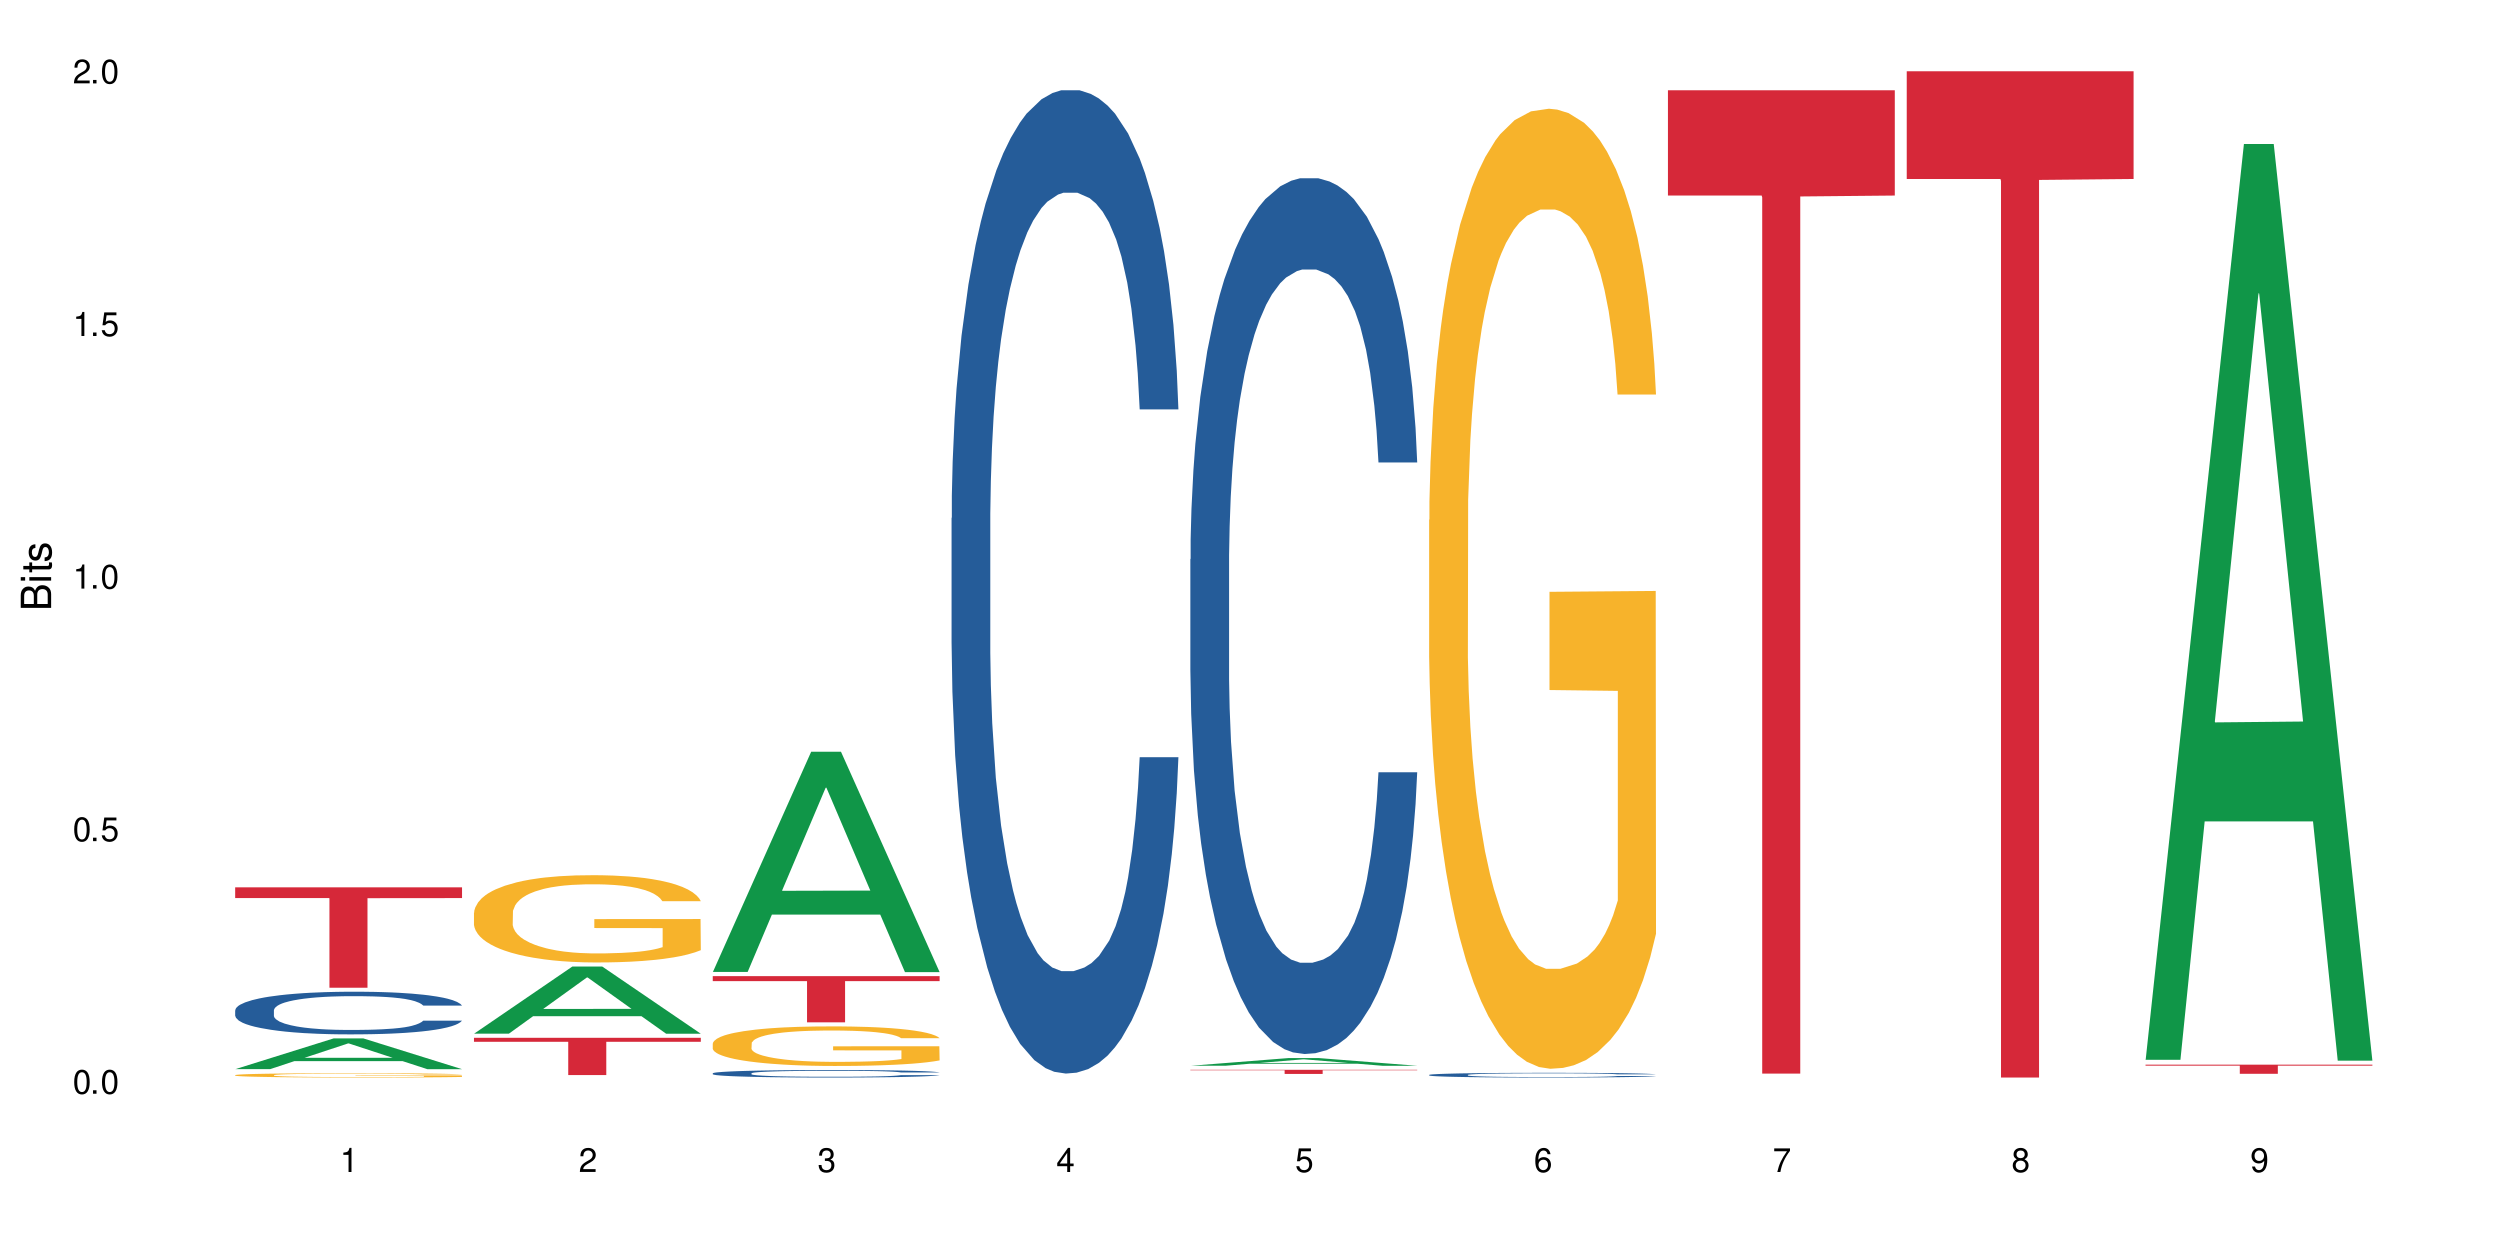 <?xml version="1.0" encoding="UTF-8"?>
<svg xmlns="http://www.w3.org/2000/svg" xmlns:xlink="http://www.w3.org/1999/xlink" width="720" height="360" viewBox="0 0 720 360">
<defs>
<g>
<g id="glyph-0-0">
</g>
<g id="glyph-0-1">
<path d="M 2.641 -6.938 C 2 -6.938 1.422 -6.656 1.078 -6.172 C 0.641 -5.562 0.406 -4.641 0.406 -3.359 C 0.406 -1.016 1.188 0.219 2.641 0.219 C 4.078 0.219 4.859 -1.016 4.859 -3.297 C 4.859 -4.641 4.656 -5.547 4.203 -6.172 C 3.844 -6.656 3.281 -6.938 2.641 -6.938 Z M 2.641 -6.188 C 3.547 -6.188 4 -5.25 4 -3.375 C 4 -1.406 3.562 -0.484 2.625 -0.484 C 1.734 -0.484 1.281 -1.438 1.281 -3.344 C 1.281 -5.25 1.734 -6.188 2.641 -6.188 Z M 2.641 -6.188 "/>
</g>
<g id="glyph-0-2">
<path d="M 1.828 -1 L 0.828 -1 L 0.828 0 L 1.828 0 Z M 1.828 -1 "/>
</g>
<g id="glyph-0-3">
<path d="M 4.562 -6.797 L 1.062 -6.797 L 0.547 -3.094 L 1.328 -3.094 C 1.719 -3.562 2.047 -3.734 2.578 -3.734 C 3.484 -3.734 4.062 -3.109 4.062 -2.094 C 4.062 -1.125 3.484 -0.531 2.578 -0.531 C 1.828 -0.531 1.375 -0.906 1.188 -1.672 L 0.328 -1.672 C 0.453 -1.109 0.547 -0.844 0.75 -0.594 C 1.125 -0.078 1.828 0.219 2.594 0.219 C 3.969 0.219 4.922 -0.781 4.922 -2.219 C 4.922 -3.562 4.031 -4.484 2.719 -4.484 C 2.25 -4.484 1.859 -4.359 1.469 -4.062 L 1.734 -5.969 L 4.562 -5.969 Z M 4.562 -6.797 "/>
</g>
<g id="glyph-0-4">
<path d="M 2.484 -4.938 L 2.484 0 L 3.328 0 L 3.328 -6.938 L 2.766 -6.938 C 2.469 -5.875 2.281 -5.734 0.984 -5.562 L 0.984 -4.938 Z M 2.484 -4.938 "/>
</g>
<g id="glyph-0-5">
<path d="M 4.859 -0.828 L 1.281 -0.828 C 1.359 -1.406 1.672 -1.781 2.5 -2.281 L 3.469 -2.828 C 4.406 -3.344 4.906 -4.062 4.906 -4.906 C 4.906 -5.484 4.672 -6.031 4.266 -6.406 C 3.859 -6.766 3.375 -6.938 2.719 -6.938 C 1.859 -6.938 1.219 -6.625 0.844 -6.031 C 0.609 -5.672 0.5 -5.234 0.484 -4.531 L 1.328 -4.531 C 1.359 -5.016 1.406 -5.281 1.531 -5.516 C 1.75 -5.938 2.188 -6.203 2.703 -6.203 C 3.469 -6.203 4.031 -5.641 4.031 -4.891 C 4.031 -4.344 3.719 -3.859 3.125 -3.516 L 2.234 -3 C 0.812 -2.172 0.406 -1.531 0.328 -0.016 L 4.859 -0.016 Z M 4.859 -0.828 "/>
</g>
<g id="glyph-0-6">
<path d="M 2.125 -3.188 L 2.578 -3.188 C 3.5 -3.188 3.984 -2.766 3.984 -1.922 C 3.984 -1.062 3.469 -0.531 2.594 -0.531 C 1.656 -0.531 1.203 -1 1.156 -2.016 L 0.312 -2.016 C 0.344 -1.453 0.438 -1.094 0.609 -0.781 C 0.953 -0.109 1.625 0.219 2.547 0.219 C 3.953 0.219 4.859 -0.625 4.859 -1.938 C 4.859 -2.828 4.516 -3.297 3.703 -3.594 C 4.344 -3.844 4.656 -4.328 4.656 -5.031 C 4.656 -6.219 3.875 -6.938 2.578 -6.938 C 1.203 -6.938 0.484 -6.172 0.453 -4.703 L 1.297 -4.703 C 1.312 -5.125 1.344 -5.359 1.453 -5.578 C 1.641 -5.969 2.062 -6.203 2.594 -6.203 C 3.344 -6.203 3.797 -5.75 3.797 -5 C 3.797 -4.516 3.609 -4.219 3.25 -4.047 C 3.016 -3.953 2.703 -3.922 2.125 -3.906 Z M 2.125 -3.188 "/>
</g>
<g id="glyph-0-7">
<path d="M 3.141 -1.672 L 3.141 0 L 3.984 0 L 3.984 -1.672 L 4.984 -1.672 L 4.984 -2.438 L 3.984 -2.438 L 3.984 -6.938 L 3.359 -6.938 L 0.266 -2.578 L 0.266 -1.672 Z M 3.141 -2.438 L 1 -2.438 L 3.141 -5.5 Z M 3.141 -2.438 "/>
</g>
<g id="glyph-0-8">
<path d="M 4.781 -5.125 C 4.609 -6.266 3.891 -6.938 2.844 -6.938 C 2.094 -6.938 1.422 -6.578 1.031 -5.953 C 0.594 -5.266 0.406 -4.422 0.406 -3.172 C 0.406 -2 0.578 -1.25 0.984 -0.641 C 1.359 -0.078 1.953 0.219 2.703 0.219 C 3.984 0.219 4.922 -0.75 4.922 -2.094 C 4.922 -3.375 4.062 -4.281 2.844 -4.281 C 2.172 -4.281 1.641 -4.031 1.281 -3.516 C 1.281 -5.234 1.828 -6.188 2.797 -6.188 C 3.391 -6.188 3.797 -5.797 3.938 -5.125 Z M 2.734 -3.531 C 3.547 -3.531 4.062 -2.953 4.062 -2.031 C 4.062 -1.156 3.484 -0.531 2.703 -0.531 C 1.922 -0.531 1.328 -1.188 1.328 -2.078 C 1.328 -2.938 1.906 -3.531 2.734 -3.531 Z M 2.734 -3.531 "/>
</g>
<g id="glyph-0-9">
<path d="M 4.984 -6.797 L 0.438 -6.797 L 0.438 -5.969 L 4.109 -5.969 C 2.5 -3.656 1.828 -2.234 1.328 0 L 2.219 0 C 2.594 -2.172 3.453 -4.047 4.984 -6.094 Z M 4.984 -6.797 "/>
</g>
<g id="glyph-0-10">
<path d="M 3.75 -3.656 C 4.469 -4.094 4.688 -4.438 4.688 -5.078 C 4.688 -6.172 3.844 -6.938 2.641 -6.938 C 1.438 -6.938 0.594 -6.172 0.594 -5.094 C 0.594 -4.438 0.812 -4.094 1.516 -3.656 C 0.734 -3.266 0.359 -2.703 0.359 -1.922 C 0.359 -0.656 1.281 0.219 2.641 0.219 C 3.984 0.219 4.922 -0.656 4.922 -1.922 C 4.922 -2.703 4.531 -3.266 3.75 -3.656 Z M 2.641 -6.188 C 3.359 -6.188 3.812 -5.75 3.812 -5.062 C 3.812 -4.406 3.344 -3.984 2.641 -3.984 C 1.922 -3.984 1.453 -4.406 1.453 -5.078 C 1.453 -5.75 1.922 -6.188 2.641 -6.188 Z M 2.641 -3.266 C 3.484 -3.266 4.062 -2.719 4.062 -1.906 C 4.062 -1.078 3.484 -0.531 2.625 -0.531 C 1.797 -0.531 1.219 -1.094 1.219 -1.906 C 1.219 -2.719 1.781 -3.266 2.641 -3.266 Z M 2.641 -3.266 "/>
</g>
<g id="glyph-0-11">
<path d="M 0.516 -1.578 C 0.672 -0.453 1.406 0.219 2.438 0.219 C 3.188 0.219 3.859 -0.141 4.266 -0.766 C 4.688 -1.453 4.891 -2.297 4.891 -3.547 C 4.891 -4.719 4.703 -5.453 4.312 -6.078 C 3.938 -6.641 3.344 -6.938 2.594 -6.938 C 1.297 -6.938 0.359 -5.969 0.359 -4.625 C 0.359 -3.344 1.234 -2.453 2.453 -2.453 C 3.094 -2.453 3.578 -2.672 4.016 -3.203 C 4 -1.484 3.469 -0.531 2.5 -0.531 C 1.906 -0.531 1.484 -0.906 1.359 -1.578 Z M 2.578 -6.203 C 3.375 -6.203 3.969 -5.531 3.969 -4.641 C 3.969 -3.797 3.391 -3.188 2.547 -3.188 C 1.734 -3.188 1.234 -3.766 1.234 -4.688 C 1.234 -5.562 1.797 -6.203 2.578 -6.203 Z M 2.578 -6.203 "/>
</g>
<g id="glyph-1-0">
</g>
<g id="glyph-1-1">
<path d="M 0 -0.953 L 0 -4.891 C 0 -5.719 -0.234 -6.344 -0.734 -6.797 C -1.188 -7.234 -1.812 -7.469 -2.5 -7.469 C -3.547 -7.469 -4.188 -7 -4.625 -5.875 C -4.984 -6.688 -5.625 -7.094 -6.531 -7.094 C -7.172 -7.094 -7.734 -6.859 -8.141 -6.391 C -8.562 -5.922 -8.75 -5.344 -8.75 -4.5 L -8.75 -0.953 Z M -4.984 -2.062 L -7.766 -2.062 L -7.766 -4.219 C -7.766 -4.844 -7.688 -5.203 -7.453 -5.5 C -7.219 -5.812 -6.859 -5.969 -6.375 -5.969 C -5.891 -5.969 -5.531 -5.812 -5.297 -5.5 C -5.062 -5.203 -4.984 -4.844 -4.984 -4.219 Z M -0.984 -2.062 L -4 -2.062 L -4 -4.781 C -4 -5.766 -3.438 -6.359 -2.484 -6.359 C -1.547 -6.359 -0.984 -5.766 -0.984 -4.781 Z M -0.984 -2.062 "/>
</g>
<g id="glyph-1-2">
<path d="M -6.281 -1.797 L -6.281 -0.797 L 0 -0.797 L 0 -1.797 Z M -8.75 -1.797 L -8.75 -0.797 L -7.484 -0.797 L -7.484 -1.797 Z M -8.75 -1.797 "/>
</g>
<g id="glyph-1-3">
<path d="M -6.281 -3.047 L -6.281 -2.016 L -8.016 -2.016 L -8.016 -1.016 L -6.281 -1.016 L -6.281 -0.172 L -5.469 -0.172 L -5.469 -1.016 L -0.719 -1.016 C -0.078 -1.016 0.281 -1.453 0.281 -2.234 C 0.281 -2.5 0.25 -2.719 0.188 -3.047 L -0.641 -3.047 C -0.609 -2.906 -0.594 -2.766 -0.594 -2.562 C -0.594 -2.141 -0.719 -2.016 -1.156 -2.016 L -5.469 -2.016 L -5.469 -3.047 Z M -6.281 -3.047 "/>
</g>
<g id="glyph-1-4">
<path d="M -4.531 -5.25 C -5.766 -5.25 -6.469 -4.422 -6.469 -2.969 C -6.469 -1.516 -5.719 -0.562 -4.547 -0.562 C -3.562 -0.562 -3.094 -1.062 -2.734 -2.562 L -2.516 -3.484 C -2.344 -4.188 -2.094 -4.469 -1.641 -4.469 C -1.047 -4.469 -0.641 -3.875 -0.641 -3 C -0.641 -2.453 -0.797 -2 -1.062 -1.75 C -1.25 -1.594 -1.422 -1.531 -1.875 -1.469 L -1.875 -0.406 C -0.422 -0.453 0.281 -1.266 0.281 -2.922 C 0.281 -4.5 -0.5 -5.516 -1.719 -5.516 C -2.656 -5.516 -3.172 -4.984 -3.469 -3.734 L -3.703 -2.766 C -3.891 -1.953 -4.156 -1.609 -4.594 -1.609 C -5.188 -1.609 -5.547 -2.125 -5.547 -2.938 C -5.547 -3.75 -5.203 -4.172 -4.531 -4.203 Z M -4.531 -5.25 "/>
</g>
</g>
</defs>
<rect x="-72" y="-36" width="864" height="432" fill="rgb(100%, 100%, 100%)" fill-opacity="1"/>
<path fill-rule="nonzero" fill="rgb(6.275%, 58.824%, 28.235%)" fill-opacity="1" d="M 67.73 307.918 L 67.801 307.906 L 96.07 299.066 L 104.656 299.066 L 133.066 307.926 L 123.082 307.926 L 115.965 305.613 L 84.762 305.613 L 77.781 307.918 L 67.73 307.918 L 87.766 304.656 L 113.102 304.648 L 100.469 300.512 L 100.328 300.504 L 100.188 300.527 L 87.695 304.648 L 87.766 304.656 Z M 67.73 307.918 "/>
<path fill-rule="nonzero" fill="rgb(14.51%, 36.078%, 60%)" fill-opacity="1" d="M 67.73 290.965 L 67.812 290.953 L 67.812 290.684 L 68.051 290.258 L 68.605 289.719 L 69.164 289.352 L 70.598 288.688 L 72.59 288.047 L 74.664 287.555 L 76.176 287.262 L 77.531 287.039 L 80.637 286.625 L 82.629 286.41 L 84.781 286.219 L 87.41 286.027 L 89.324 285.918 L 93.625 285.738 L 96.812 285.66 L 99.281 285.625 L 104.621 285.625 L 107.809 285.668 L 110.117 285.727 L 112.668 285.816 L 114.82 285.918 L 118.562 286.164 L 121.91 286.477 L 123.426 286.656 L 125.816 287.004 L 127.648 287.34 L 128.922 287.633 L 130.355 288.047 L 131.629 288.555 L 132.586 289.125 L 133.066 289.609 L 121.91 289.609 L 121.352 289.16 L 120.715 288.812 L 119.52 288.352 L 118.324 288.027 L 116.652 287.699 L 115.137 287.488 L 113.066 287.273 L 111.234 287.141 L 109.32 287.039 L 107.488 286.973 L 103.984 286.902 L 99.922 286.902 L 98.406 286.926 L 95.297 287.016 L 93.625 287.094 L 91.234 287.25 L 89.562 287.398 L 87.57 287.621 L 86.215 287.812 L 84.543 288.105 L 83.348 288.363 L 81.992 288.734 L 81.195 289.012 L 80.48 289.328 L 79.84 289.699 L 79.363 290.09 L 79.043 290.508 L 78.887 290.91 L 78.887 292.648 L 79.043 293.055 L 79.441 293.523 L 80.48 294.207 L 81.992 294.805 L 83.746 295.273 L 85.418 295.613 L 86.375 295.77 L 87.648 295.949 L 89.641 296.172 L 92.512 296.398 L 94.184 296.488 L 96.734 296.578 L 99.363 296.621 L 102.867 296.621 L 105.977 296.578 L 108.047 296.52 L 110.199 296.43 L 113.145 296.238 L 114.98 296.059 L 116.57 295.848 L 117.766 295.633 L 118.562 295.453 L 119.758 295.105 L 120.715 294.727 L 121.434 294.332 L 121.91 293.949 L 133.066 293.949 L 132.586 294.398 L 131.871 294.836 L 131.152 295.164 L 130.039 295.555 L 128.762 295.902 L 126.93 296.297 L 125.418 296.555 L 123.426 296.836 L 121.59 297.047 L 119.602 297.238 L 116.652 297.465 L 114.738 297.574 L 112.668 297.676 L 110.199 297.766 L 107.09 297.844 L 103.746 297.891 L 100.637 297.902 L 97.289 297.879 L 94.82 297.832 L 91.555 297.73 L 87.492 297.531 L 84.543 297.316 L 82.23 297.105 L 80.238 296.879 L 78.008 296.578 L 75.141 296.082 L 73.387 295.703 L 72.191 295.387 L 70.84 294.949 L 69.883 294.559 L 68.766 293.93 L 67.969 293.133 L 67.73 292.516 Z M 67.73 290.965 "/>
<path fill-rule="nonzero" fill="rgb(96.863%, 70.196%, 16.863%)" fill-opacity="1" d="M 67.73 309.621 L 67.812 309.621 L 67.812 309.598 L 68.129 309.547 L 68.926 309.477 L 69.961 309.418 L 71.078 309.371 L 71.793 309.348 L 72.988 309.312 L 74.023 309.289 L 76.656 309.238 L 80 309.191 L 81.832 309.172 L 83.906 309.152 L 86.852 309.129 L 88.207 309.121 L 92.352 309.102 L 97.051 309.09 L 104.621 309.09 L 107.887 309.094 L 112.348 309.105 L 114.898 309.117 L 116.891 309.129 L 118.961 309.145 L 121.512 309.168 L 123.902 309.195 L 125.816 309.223 L 127.727 309.254 L 129.32 309.293 L 130.676 309.332 L 131.871 309.379 L 132.586 309.418 L 133.066 309.457 L 121.988 309.457 L 121.352 309.418 L 120.637 309.387 L 119.441 309.352 L 118.246 309.324 L 117.051 309.301 L 114.82 309.273 L 112.906 309.254 L 110.516 309.238 L 108.207 309.227 L 105.578 309.223 L 103.984 309.219 L 99.762 309.219 L 95.938 309.227 L 93.707 309.234 L 92.113 309.246 L 89.879 309.262 L 88.527 309.277 L 87.73 309.285 L 85.34 309.32 L 83.746 309.352 L 82.871 309.375 L 81.754 309.406 L 80.957 309.438 L 80.082 309.484 L 79.602 309.52 L 78.965 309.594 L 78.887 309.801 L 79.125 309.844 L 79.602 309.891 L 80.238 309.93 L 81.195 309.973 L 82.152 310.008 L 83.824 310.051 L 85.258 310.082 L 86.375 310.098 L 88.527 310.129 L 89.402 310.141 L 91.473 310.16 L 93.625 310.176 L 96.254 310.191 L 98.246 310.195 L 101.434 310.203 L 105.496 310.203 L 110.277 310.195 L 113.305 310.188 L 115.379 310.18 L 116.73 310.172 L 118.406 310.156 L 119.602 310.145 L 120.715 310.133 L 122.07 310.113 L 122.07 309.844 L 102.391 309.84 L 102.391 309.715 L 132.984 309.715 L 133.066 310.156 L 131.391 310.188 L 129.32 310.219 L 127.328 310.242 L 125.258 310.258 L 122.309 310.281 L 119.918 310.297 L 116.254 310.312 L 112.906 310.32 L 109.402 310.328 L 106.293 310.332 L 99.363 310.332 L 95.855 310.324 L 93.066 310.312 L 90.52 310.305 L 87.969 310.289 L 84.781 310.266 L 82.711 310.246 L 80.559 310.223 L 78.406 310.191 L 76.496 310.16 L 75.219 310.137 L 73.945 310.109 L 72.59 310.078 L 71.316 310.039 L 70.359 310.004 L 69.484 309.965 L 68.848 309.926 L 68.211 309.875 L 67.891 309.832 L 67.73 309.797 Z M 67.73 309.621 "/>
<path fill-rule="nonzero" fill="rgb(83.922%, 15.686%, 22.353%)" fill-opacity="1" d="M 67.73 255.555 L 133.066 255.555 L 133.066 258.648 L 105.836 258.676 L 105.836 284.461 L 94.879 284.461 L 94.879 258.703 L 94.723 258.648 L 67.73 258.648 Z M 67.73 255.555 "/>
<path fill-rule="nonzero" fill="rgb(6.275%, 58.824%, 28.235%)" fill-opacity="1" d="M 136.504 297.699 L 136.574 297.68 L 164.844 278.355 L 173.43 278.355 L 201.836 297.719 L 191.855 297.719 L 184.738 292.664 L 153.535 292.664 L 146.555 297.699 L 136.504 297.699 L 156.535 290.574 L 181.875 290.555 L 169.242 281.516 L 169.102 281.5 L 168.961 281.555 L 156.469 290.555 L 156.535 290.574 Z M 136.504 297.699 "/>
<path fill-rule="nonzero" fill="rgb(96.863%, 70.196%, 16.863%)" fill-opacity="1" d="M 136.504 262.82 L 136.582 262.797 L 136.582 262.336 L 136.902 261.305 L 137.699 259.883 L 138.734 258.711 L 139.852 257.793 L 140.566 257.309 L 141.762 256.621 L 142.797 256.117 L 145.426 255.082 L 148.773 254.121 L 150.605 253.707 L 152.68 253.316 L 155.625 252.879 L 156.98 252.719 L 161.125 252.352 L 165.824 252.121 L 171.004 252.055 L 173.395 252.078 L 176.66 252.168 L 181.121 252.422 L 183.672 252.652 L 185.664 252.879 L 187.734 253.18 L 190.285 253.637 L 192.676 254.188 L 194.586 254.738 L 196.5 255.43 L 198.094 256.164 L 199.449 256.965 L 200.645 257.93 L 201.359 258.734 L 201.836 259.539 L 190.762 259.539 L 190.125 258.734 L 189.41 258.113 L 188.215 257.355 L 187.02 256.805 L 185.824 256.371 L 183.594 255.773 L 181.68 255.406 L 179.289 255.082 L 176.98 254.879 L 174.348 254.738 L 172.758 254.695 L 168.535 254.695 L 164.707 254.855 L 162.477 255.039 L 160.883 255.223 L 158.652 255.566 L 157.301 255.84 L 156.504 256.023 L 154.113 256.738 L 152.52 257.379 L 151.641 257.816 L 150.527 258.504 L 149.73 259.125 L 148.852 260.043 L 148.375 260.73 L 147.738 262.293 L 147.66 266.422 L 147.898 267.297 L 148.375 268.238 L 149.012 269.062 L 149.969 269.938 L 150.926 270.602 L 152.598 271.496 L 154.031 272.094 L 155.148 272.484 L 157.301 273.105 L 158.176 273.309 L 160.246 273.723 L 162.398 274.043 L 165.027 274.32 L 167.02 274.457 L 170.207 274.574 L 174.27 274.574 L 179.051 274.434 L 182.078 274.25 L 184.148 274.066 L 185.504 273.906 L 187.176 273.656 L 188.371 273.426 L 189.488 273.172 L 190.844 272.781 L 190.844 267.297 L 171.164 267.273 L 171.164 264.703 L 201.758 264.68 L 201.836 273.656 L 200.164 274.273 L 198.094 274.871 L 196.102 275.332 L 194.031 275.719 L 191.082 276.156 L 188.691 276.434 L 185.027 276.754 L 181.68 276.961 L 178.176 277.098 L 175.066 277.168 L 171.402 277.191 L 168.137 277.145 L 164.629 277.008 L 161.84 276.824 L 159.289 276.594 L 156.742 276.293 L 153.555 275.812 L 151.484 275.422 L 149.332 274.941 L 147.18 274.367 L 145.27 273.746 L 143.992 273.266 L 142.719 272.715 L 141.363 272.023 L 140.09 271.246 L 139.133 270.531 L 138.258 269.73 L 137.617 268.973 L 136.98 267.938 L 136.664 267.113 L 136.504 266.402 Z M 136.504 262.82 "/>
<path fill-rule="nonzero" fill="rgb(83.922%, 15.686%, 22.353%)" fill-opacity="1" d="M 136.504 298.883 L 201.836 298.883 L 201.836 300.031 L 174.609 300.043 L 174.609 309.617 L 163.652 309.617 L 163.652 300.051 L 163.496 300.031 L 136.504 300.031 Z M 136.504 298.883 "/>
<path fill-rule="nonzero" fill="rgb(6.275%, 58.824%, 28.235%)" fill-opacity="1" d="M 205.277 279.91 L 205.348 279.852 L 233.617 216.504 L 242.203 216.504 L 270.609 279.969 L 260.629 279.969 L 253.508 263.402 L 222.309 263.402 L 215.328 279.91 L 205.277 279.91 L 225.309 256.551 L 250.648 256.488 L 238.012 226.871 L 237.875 226.812 L 237.734 226.992 L 225.238 256.488 L 225.309 256.551 Z M 205.277 279.91 "/>
<path fill-rule="nonzero" fill="rgb(14.51%, 36.078%, 60%)" fill-opacity="1" d="M 205.277 309.109 L 205.355 309.105 L 205.355 309.059 L 205.594 308.984 L 206.152 308.887 L 206.711 308.824 L 208.145 308.707 L 210.137 308.594 L 212.207 308.504 L 213.723 308.453 L 215.078 308.414 L 218.184 308.34 L 220.176 308.305 L 222.328 308.27 L 224.957 308.234 L 226.867 308.215 L 231.172 308.184 L 234.359 308.172 L 236.828 308.164 L 242.168 308.164 L 245.352 308.172 L 247.664 308.184 L 250.215 308.199 L 252.363 308.215 L 256.109 308.262 L 259.457 308.316 L 260.969 308.348 L 263.359 308.41 L 265.191 308.469 L 266.469 308.52 L 267.902 308.594 L 269.176 308.684 L 270.133 308.781 L 270.609 308.867 L 259.457 308.867 L 258.898 308.789 L 258.262 308.727 L 257.066 308.645 L 255.871 308.59 L 254.195 308.531 L 252.684 308.492 L 250.613 308.457 L 248.777 308.434 L 246.867 308.414 L 245.035 308.402 L 241.527 308.391 L 237.465 308.391 L 235.953 308.395 L 232.844 308.41 L 231.172 308.426 L 228.781 308.453 L 227.109 308.477 L 225.117 308.516 L 223.762 308.551 L 222.09 308.602 L 220.895 308.648 L 219.539 308.715 L 218.742 308.762 L 218.023 308.82 L 217.387 308.883 L 216.91 308.953 L 216.59 309.027 L 216.43 309.098 L 216.43 309.406 L 216.59 309.477 L 216.988 309.559 L 218.023 309.68 L 219.539 309.785 L 221.293 309.867 L 222.965 309.93 L 223.922 309.957 L 225.195 309.988 L 227.188 310.027 L 230.055 310.066 L 231.73 310.082 L 234.277 310.098 L 236.906 310.105 L 240.414 310.105 L 243.52 310.098 L 245.594 310.09 L 247.742 310.074 L 250.691 310.039 L 252.523 310.008 L 254.117 309.969 L 255.312 309.934 L 256.109 309.902 L 257.305 309.84 L 258.262 309.773 L 258.977 309.703 L 259.457 309.637 L 270.609 309.637 L 270.133 309.715 L 269.414 309.793 L 268.699 309.848 L 267.582 309.918 L 266.309 309.98 L 264.477 310.051 L 262.961 310.094 L 260.969 310.145 L 259.137 310.184 L 257.145 310.215 L 254.195 310.254 L 252.285 310.273 L 250.215 310.293 L 247.742 310.309 L 244.637 310.324 L 241.289 310.332 L 238.184 310.332 L 234.836 310.328 L 232.367 310.32 L 229.098 310.301 L 225.035 310.266 L 222.09 310.23 L 219.777 310.191 L 217.785 310.152 L 215.555 310.098 L 212.688 310.012 L 210.934 309.945 L 209.738 309.887 L 208.383 309.812 L 207.426 309.742 L 206.312 309.633 L 205.516 309.492 L 205.277 309.383 Z M 205.277 309.109 "/>
<path fill-rule="nonzero" fill="rgb(96.863%, 70.196%, 16.863%)" fill-opacity="1" d="M 205.277 300.484 L 205.355 300.473 L 205.355 300.266 L 205.676 299.797 L 206.473 299.152 L 207.508 298.621 L 208.621 298.203 L 209.34 297.984 L 210.535 297.672 L 211.57 297.445 L 214.199 296.977 L 217.547 296.539 L 219.379 296.352 L 221.449 296.172 L 224.398 295.977 L 225.754 295.902 L 229.895 295.734 L 234.598 295.633 L 239.777 295.602 L 242.168 295.609 L 245.434 295.652 L 249.895 295.766 L 252.445 295.871 L 254.438 295.977 L 256.508 296.109 L 259.059 296.32 L 261.449 296.57 L 263.359 296.82 L 265.273 297.133 L 266.867 297.465 L 268.219 297.828 L 269.414 298.266 L 270.133 298.629 L 270.609 298.996 L 259.535 298.996 L 258.898 298.629 L 258.18 298.348 L 256.984 298.004 L 255.789 297.754 L 254.594 297.559 L 252.363 297.289 L 250.453 297.121 L 248.062 296.977 L 245.75 296.883 L 243.121 296.82 L 241.527 296.797 L 237.305 296.797 L 233.48 296.871 L 231.25 296.953 L 229.656 297.039 L 227.426 297.195 L 226.07 297.32 L 225.273 297.402 L 222.883 297.723 L 221.293 298.016 L 220.414 298.215 L 219.301 298.527 L 218.504 298.809 L 217.625 299.223 L 217.148 299.535 L 216.512 300.242 L 216.43 302.117 L 216.672 302.516 L 217.148 302.941 L 217.785 303.316 L 218.742 303.711 L 219.699 304.012 L 221.371 304.418 L 222.805 304.691 L 223.922 304.867 L 226.07 305.148 L 226.949 305.242 L 229.02 305.43 L 231.172 305.574 L 233.801 305.699 L 235.793 305.762 L 238.98 305.812 L 243.043 305.812 L 247.824 305.75 L 250.852 305.668 L 252.922 305.586 L 254.277 305.512 L 255.949 305.398 L 257.145 305.293 L 258.262 305.18 L 259.613 305.004 L 259.613 302.516 L 239.934 302.504 L 239.934 301.336 L 270.531 301.328 L 270.609 305.398 L 268.938 305.68 L 266.867 305.949 L 264.875 306.156 L 262.801 306.336 L 259.855 306.531 L 257.465 306.656 L 253.801 306.805 L 250.453 306.898 L 246.945 306.961 L 243.84 306.992 L 240.176 307 L 236.906 306.98 L 233.402 306.918 L 230.613 306.836 L 228.062 306.73 L 225.516 306.594 L 222.328 306.375 L 220.254 306.199 L 218.105 305.98 L 215.953 305.719 L 214.039 305.438 L 212.766 305.219 L 211.492 304.973 L 210.137 304.66 L 208.863 304.305 L 207.906 303.98 L 207.027 303.617 L 206.391 303.273 L 205.754 302.805 L 205.438 302.43 L 205.277 302.109 Z M 205.277 300.484 "/>
<path fill-rule="nonzero" fill="rgb(83.922%, 15.686%, 22.353%)" fill-opacity="1" d="M 205.277 281.133 L 270.609 281.133 L 270.609 282.559 L 243.383 282.57 L 243.383 294.438 L 232.426 294.438 L 232.426 282.582 L 232.266 282.559 L 205.277 282.559 Z M 205.277 281.133 "/>
<path fill-rule="nonzero" fill="rgb(14.51%, 36.078%, 60%)" fill-opacity="1" d="M 274.051 149.219 L 274.129 148.961 L 274.129 142.746 L 274.367 132.91 L 274.926 120.484 L 275.484 111.945 L 276.918 96.672 L 278.91 81.918 L 280.98 70.527 L 282.496 63.797 L 283.848 58.621 L 286.957 49.043 L 288.949 44.125 L 291.102 39.723 L 293.73 35.324 L 295.641 32.734 L 299.945 28.594 L 303.129 26.781 L 305.602 26.004 L 310.938 26.004 L 314.125 27.039 L 316.438 28.332 L 318.984 30.406 L 321.137 32.734 L 324.883 38.43 L 328.23 45.676 L 329.742 49.82 L 332.133 57.844 L 333.965 65.609 L 335.238 72.34 L 336.676 81.918 L 337.949 93.566 L 338.906 106.766 L 339.383 117.898 L 328.23 117.898 L 327.672 107.543 L 327.035 99.52 L 325.84 88.906 L 324.645 81.398 L 322.969 73.891 L 321.457 68.973 L 319.383 64.055 L 317.551 60.949 L 315.641 58.621 L 313.809 57.066 L 310.301 55.512 L 306.238 55.512 L 304.723 56.031 L 301.617 58.102 L 299.945 59.914 L 297.555 63.539 L 295.879 66.902 L 293.887 72.078 L 292.535 76.48 L 290.859 83.211 L 289.664 89.164 L 288.312 97.707 L 287.516 104.18 L 286.797 111.426 L 286.16 119.969 L 285.684 129.027 L 285.363 138.605 L 285.203 147.926 L 285.203 188.047 L 285.363 197.363 L 285.762 208.238 L 286.797 224.027 L 288.312 237.746 L 290.062 248.617 L 291.738 256.383 L 292.691 260.008 L 293.969 264.148 L 295.961 269.324 L 298.828 274.504 L 300.5 276.574 L 303.051 278.645 L 305.68 279.68 L 309.188 279.68 L 312.293 278.645 L 314.363 277.352 L 316.516 275.281 L 319.465 270.879 L 321.297 266.738 L 322.891 261.82 L 324.086 256.902 L 324.883 252.758 L 326.078 244.734 L 327.035 235.934 L 327.75 226.875 L 328.23 218.074 L 339.383 218.074 L 338.906 228.426 L 338.188 238.523 L 337.473 246.027 L 336.355 255.09 L 335.082 263.113 L 333.25 272.172 L 331.734 278.129 L 329.742 284.598 L 327.91 289.516 L 325.918 293.918 L 322.969 299.094 L 321.059 301.684 L 318.984 304.012 L 316.516 306.082 L 313.41 307.895 L 310.062 308.93 L 306.957 309.188 L 303.609 308.672 L 301.141 307.637 L 297.871 305.305 L 293.809 300.648 L 290.859 295.73 L 288.551 290.812 L 286.559 285.633 L 284.328 278.645 L 281.457 267.254 L 279.707 258.453 L 278.512 251.207 L 277.156 241.109 L 276.199 232.051 L 275.086 217.555 L 274.289 199.176 L 274.051 184.941 Z M 274.051 149.219 "/>
<path fill-rule="nonzero" fill="rgb(6.275%, 58.824%, 28.235%)" fill-opacity="1" d="M 342.82 306.941 L 342.891 306.941 L 371.16 304.719 L 379.746 304.719 L 408.156 306.945 L 398.176 306.945 L 391.055 306.363 L 359.852 306.363 L 352.875 306.941 L 342.82 306.941 L 362.855 306.121 L 388.191 306.121 L 375.559 305.082 L 375.418 305.082 L 375.281 305.086 L 362.785 306.121 L 362.855 306.121 Z M 342.82 306.941 "/>
<path fill-rule="nonzero" fill="rgb(14.51%, 36.078%, 60%)" fill-opacity="1" d="M 342.82 161.082 L 342.902 160.852 L 342.902 155.32 L 343.141 146.559 L 343.699 135.492 L 344.258 127.883 L 345.691 114.281 L 347.684 101.141 L 349.754 91 L 351.266 85.004 L 352.621 80.395 L 355.73 71.863 L 357.723 67.484 L 359.871 63.562 L 362.5 59.645 L 364.414 57.34 L 368.715 53.652 L 371.902 52.039 L 374.375 51.348 L 379.711 51.348 L 382.898 52.27 L 385.211 53.422 L 387.758 55.266 L 389.91 57.34 L 393.656 62.41 L 397 68.867 L 398.516 72.555 L 400.906 79.703 L 402.738 86.617 L 404.012 92.613 L 405.445 101.141 L 406.723 111.516 L 407.68 123.273 L 408.156 133.188 L 397 133.188 L 396.445 123.965 L 395.805 116.82 L 394.609 107.367 L 393.414 100.68 L 391.742 93.996 L 390.23 89.613 L 388.156 85.234 L 386.324 82.469 L 384.414 80.395 L 382.578 79.012 L 379.074 77.629 L 375.012 77.629 L 373.496 78.09 L 370.391 79.934 L 368.715 81.547 L 366.324 84.773 L 364.652 87.77 L 362.66 92.383 L 361.305 96.301 L 359.633 102.293 L 358.438 107.598 L 357.082 115.203 L 356.285 120.969 L 355.57 127.422 L 354.934 135.031 L 354.453 143.102 L 354.137 151.629 L 353.977 159.93 L 353.977 195.664 L 354.137 203.961 L 354.535 213.645 L 355.57 227.707 L 357.082 239.926 L 358.836 249.609 L 360.508 256.523 L 361.465 259.754 L 362.742 263.441 L 364.734 268.051 L 367.602 272.664 L 369.273 274.508 L 371.824 276.352 L 374.453 277.273 L 377.957 277.273 L 381.066 276.352 L 383.137 275.199 L 385.289 273.355 L 388.238 269.434 L 390.07 265.746 L 391.664 261.367 L 392.859 256.984 L 393.656 253.297 L 394.852 246.152 L 395.805 238.312 L 396.523 230.242 L 397 222.406 L 408.156 222.406 L 407.68 231.625 L 406.961 240.617 L 406.242 247.305 L 405.129 255.371 L 403.852 262.52 L 402.02 270.59 L 400.508 275.891 L 398.516 281.652 L 396.684 286.035 L 394.691 289.953 L 391.742 294.562 L 389.832 296.871 L 387.758 298.945 L 385.289 300.789 L 382.18 302.402 L 378.836 303.324 L 375.727 303.555 L 372.383 303.094 L 369.91 302.172 L 366.645 300.098 L 362.582 295.945 L 359.633 291.566 L 357.324 287.188 L 355.332 282.574 L 353.102 276.352 L 350.23 266.207 L 348.48 258.371 L 347.285 251.914 L 345.93 242.922 L 344.973 234.855 L 343.859 221.945 L 343.062 205.574 L 342.82 192.895 Z M 342.82 161.082 "/>
<path fill-rule="nonzero" fill="rgb(83.922%, 15.686%, 22.353%)" fill-opacity="1" d="M 342.82 308.109 L 408.156 308.109 L 408.156 308.234 L 380.926 308.234 L 380.926 309.289 L 369.973 309.289 L 369.973 308.238 L 369.812 308.234 L 342.82 308.234 Z M 342.82 308.109 "/>
<path fill-rule="nonzero" fill="rgb(14.51%, 36.078%, 60%)" fill-opacity="1" d="M 411.594 309.562 L 411.676 309.562 L 411.676 309.531 L 411.914 309.484 L 412.473 309.426 L 413.027 309.387 L 414.461 309.312 L 416.453 309.242 L 418.527 309.188 L 420.039 309.152 L 421.395 309.129 L 424.5 309.082 L 426.492 309.059 L 428.645 309.039 L 431.273 309.016 L 433.188 309.004 L 437.488 308.984 L 440.676 308.977 L 443.145 308.973 L 448.484 308.973 L 451.672 308.977 L 453.98 308.984 L 456.531 308.992 L 458.684 309.004 L 462.426 309.031 L 465.773 309.066 L 467.289 309.086 L 469.68 309.125 L 471.512 309.164 L 472.785 309.195 L 474.219 309.242 L 475.496 309.297 L 476.449 309.359 L 476.93 309.414 L 465.773 309.414 L 465.215 309.363 L 464.578 309.324 L 463.383 309.273 L 462.188 309.238 L 460.516 309.203 L 459 309.18 L 456.93 309.156 L 455.098 309.141 L 453.184 309.129 L 451.352 309.121 L 447.848 309.113 L 443.785 309.113 L 442.27 309.117 L 439.164 309.125 L 437.488 309.137 L 435.098 309.152 L 433.426 309.168 L 431.434 309.195 L 430.078 309.215 L 428.406 309.246 L 427.211 309.277 L 425.855 309.316 L 425.059 309.348 L 424.344 309.383 L 423.707 309.422 L 423.227 309.469 L 422.91 309.512 L 422.75 309.559 L 422.75 309.75 L 422.91 309.797 L 423.309 309.848 L 424.344 309.922 L 425.855 309.988 L 427.609 310.043 L 429.281 310.078 L 430.238 310.098 L 431.512 310.117 L 433.504 310.141 L 436.375 310.164 L 438.047 310.176 L 440.598 310.188 L 443.227 310.191 L 446.73 310.191 L 449.84 310.188 L 451.91 310.18 L 454.062 310.168 L 457.008 310.148 L 458.844 310.129 L 460.438 310.105 L 461.629 310.082 L 462.426 310.062 L 463.621 310.023 L 464.578 309.98 L 465.297 309.938 L 465.773 309.895 L 476.93 309.895 L 476.449 309.945 L 475.734 309.992 L 475.016 310.027 L 473.902 310.074 L 472.625 310.109 L 470.793 310.156 L 469.281 310.184 L 467.289 310.215 L 465.457 310.238 L 463.465 310.258 L 460.516 310.285 L 458.602 310.297 L 456.531 310.309 L 454.062 310.316 L 450.953 310.328 L 447.609 310.332 L 444.5 310.332 L 441.152 310.328 L 438.684 310.324 L 435.418 310.312 L 431.355 310.293 L 428.406 310.27 L 426.094 310.246 L 424.105 310.219 L 421.871 310.188 L 419.004 310.133 L 417.25 310.09 L 416.055 310.055 L 414.703 310.004 L 413.746 309.961 L 412.629 309.891 L 411.832 309.805 L 411.594 309.734 Z M 411.594 309.562 "/>
<path fill-rule="nonzero" fill="rgb(96.863%, 70.196%, 16.863%)" fill-opacity="1" d="M 411.594 149.738 L 411.676 149.488 L 411.676 144.438 L 411.992 133.074 L 412.789 117.418 L 413.824 104.539 L 414.941 94.441 L 415.656 89.137 L 416.852 81.562 L 417.891 76.008 L 420.52 64.645 L 423.863 54.039 L 425.695 49.496 L 427.77 45.203 L 430.715 40.402 L 432.07 38.637 L 436.215 34.598 L 440.914 32.07 L 446.094 31.312 L 448.484 31.566 L 451.75 32.578 L 456.211 35.355 L 458.762 37.879 L 460.754 40.402 L 462.824 43.688 L 465.375 48.738 L 467.766 54.797 L 469.68 60.855 L 471.59 68.434 L 473.184 76.512 L 474.539 85.352 L 475.734 95.957 L 476.449 104.793 L 476.93 113.629 L 465.855 113.629 L 465.215 104.793 L 464.5 97.977 L 463.305 89.645 L 462.109 83.582 L 460.914 78.785 L 458.684 72.219 L 456.77 68.18 L 454.379 64.645 L 452.07 62.371 L 449.441 60.855 L 447.848 60.352 L 443.625 60.352 L 439.801 62.121 L 437.57 64.141 L 435.977 66.16 L 433.746 69.945 L 432.391 72.977 L 431.594 74.996 L 429.203 82.824 L 427.609 89.895 L 426.734 94.691 L 425.617 102.27 L 424.82 109.086 L 423.945 119.188 L 423.465 126.762 L 422.828 143.93 L 422.75 189.383 L 422.988 198.977 L 423.465 209.332 L 424.105 218.422 L 425.059 228.016 L 426.016 235.34 L 427.688 245.188 L 429.125 251.75 L 430.238 256.043 L 432.391 262.863 L 433.266 265.133 L 435.336 269.68 L 437.488 273.215 L 440.117 276.246 L 442.109 277.762 L 445.297 279.023 L 449.359 279.023 L 454.141 277.508 L 457.168 275.488 L 459.242 273.469 L 460.594 271.699 L 462.27 268.922 L 463.465 266.398 L 464.578 263.621 L 465.934 259.328 L 465.934 198.977 L 446.254 198.727 L 446.254 170.445 L 476.848 170.191 L 476.93 268.922 L 475.254 275.738 L 473.184 282.305 L 471.191 287.355 L 469.121 291.648 L 466.172 296.445 L 463.781 299.477 L 460.117 303.012 L 456.77 305.285 L 453.266 306.797 L 450.156 307.555 L 446.492 307.809 L 443.227 307.305 L 439.719 305.789 L 436.93 303.77 L 434.383 301.242 L 431.832 297.961 L 428.645 292.656 L 426.574 288.367 L 424.422 283.062 L 422.27 276.75 L 420.359 269.934 L 419.082 264.629 L 417.809 258.57 L 416.453 250.996 L 415.18 242.41 L 414.223 234.582 L 413.348 225.742 L 412.711 217.41 L 412.074 206.047 L 411.754 196.957 L 411.594 189.129 Z M 411.594 149.738 "/>
<path fill-rule="nonzero" fill="rgb(83.922%, 15.686%, 22.353%)" fill-opacity="1" d="M 480.367 26.004 L 545.703 26.004 L 545.703 56.316 L 518.473 56.582 L 518.473 309.188 L 507.516 309.188 L 507.516 56.848 L 507.359 56.316 L 480.367 56.316 Z M 480.367 26.004 "/>
<path fill-rule="nonzero" fill="rgb(83.922%, 15.686%, 22.353%)" fill-opacity="1" d="M 549.141 20.527 L 614.473 20.527 L 614.473 51.547 L 587.246 51.82 L 587.246 310.332 L 576.289 310.332 L 576.289 52.094 L 576.129 51.547 L 549.141 51.547 Z M 549.141 20.527 "/>
<path fill-rule="nonzero" fill="rgb(6.275%, 58.824%, 28.235%)" fill-opacity="1" d="M 617.914 305.219 L 617.98 304.973 L 646.25 41.465 L 654.836 41.465 L 683.246 305.469 L 673.266 305.469 L 666.145 236.555 L 634.945 236.555 L 627.965 305.219 L 617.914 305.219 L 637.945 208.047 L 663.285 207.801 L 650.648 84.598 L 650.512 84.352 L 650.371 85.094 L 637.875 207.801 L 637.945 208.047 Z M 617.914 305.219 "/>
<path fill-rule="nonzero" fill="rgb(83.922%, 15.686%, 22.353%)" fill-opacity="1" d="M 617.914 306.633 L 683.246 306.633 L 683.246 306.91 L 656.016 306.914 L 656.016 309.25 L 645.062 309.25 L 645.062 306.918 L 644.902 306.91 L 617.914 306.91 Z M 617.914 306.633 "/>
<g fill="rgb(0%, 0%, 0%)" fill-opacity="1">
<use xlink:href="#glyph-0-1" x="20.965" y="314.993"/>
<use xlink:href="#glyph-0-2" x="25.965" y="314.993"/>
<use xlink:href="#glyph-0-1" x="28.965" y="314.993"/>
</g>
<g fill="rgb(0%, 0%, 0%)" fill-opacity="1">
<use xlink:href="#glyph-0-1" x="20.965" y="242.251"/>
<use xlink:href="#glyph-0-2" x="25.965" y="242.251"/>
<use xlink:href="#glyph-0-3" x="28.965" y="242.251"/>
</g>
<g fill="rgb(0%, 0%, 0%)" fill-opacity="1">
<use xlink:href="#glyph-0-4" x="20.965" y="169.509"/>
<use xlink:href="#glyph-0-2" x="25.965" y="169.509"/>
<use xlink:href="#glyph-0-1" x="28.965" y="169.509"/>
</g>
<g fill="rgb(0%, 0%, 0%)" fill-opacity="1">
<use xlink:href="#glyph-0-4" x="20.965" y="96.767"/>
<use xlink:href="#glyph-0-2" x="25.965" y="96.767"/>
<use xlink:href="#glyph-0-3" x="28.965" y="96.767"/>
</g>
<g fill="rgb(0%, 0%, 0%)" fill-opacity="1">
<use xlink:href="#glyph-0-5" x="20.965" y="24.024"/>
<use xlink:href="#glyph-0-2" x="25.965" y="24.024"/>
<use xlink:href="#glyph-0-1" x="28.965" y="24.024"/>
</g>
<g fill="rgb(0%, 0%, 0%)" fill-opacity="1">
<use xlink:href="#glyph-0-4" x="97.898" y="337.532"/>
</g>
<g fill="rgb(0%, 0%, 0%)" fill-opacity="1">
<use xlink:href="#glyph-0-5" x="166.672" y="337.532"/>
</g>
<g fill="rgb(0%, 0%, 0%)" fill-opacity="1">
<use xlink:href="#glyph-0-6" x="235.445" y="337.532"/>
</g>
<g fill="rgb(0%, 0%, 0%)" fill-opacity="1">
<use xlink:href="#glyph-0-7" x="304.215" y="337.532"/>
</g>
<g fill="rgb(0%, 0%, 0%)" fill-opacity="1">
<use xlink:href="#glyph-0-3" x="372.988" y="337.532"/>
</g>
<g fill="rgb(0%, 0%, 0%)" fill-opacity="1">
<use xlink:href="#glyph-0-8" x="441.762" y="337.532"/>
</g>
<g fill="rgb(0%, 0%, 0%)" fill-opacity="1">
<use xlink:href="#glyph-0-9" x="510.535" y="337.532"/>
</g>
<g fill="rgb(0%, 0%, 0%)" fill-opacity="1">
<use xlink:href="#glyph-0-10" x="579.309" y="337.532"/>
</g>
<g fill="rgb(0%, 0%, 0%)" fill-opacity="1">
<use xlink:href="#glyph-0-11" x="648.078" y="337.532"/>
</g>
<g fill="rgb(0%, 0%, 0%)" fill-opacity="1">
<use xlink:href="#glyph-1-1" x="14.725" y="176.012"/>
<use xlink:href="#glyph-1-2" x="14.725" y="168.012"/>
<use xlink:href="#glyph-1-3" x="14.725" y="165.012"/>
<use xlink:href="#glyph-1-4" x="14.725" y="162.012"/>
</g>
</svg>
